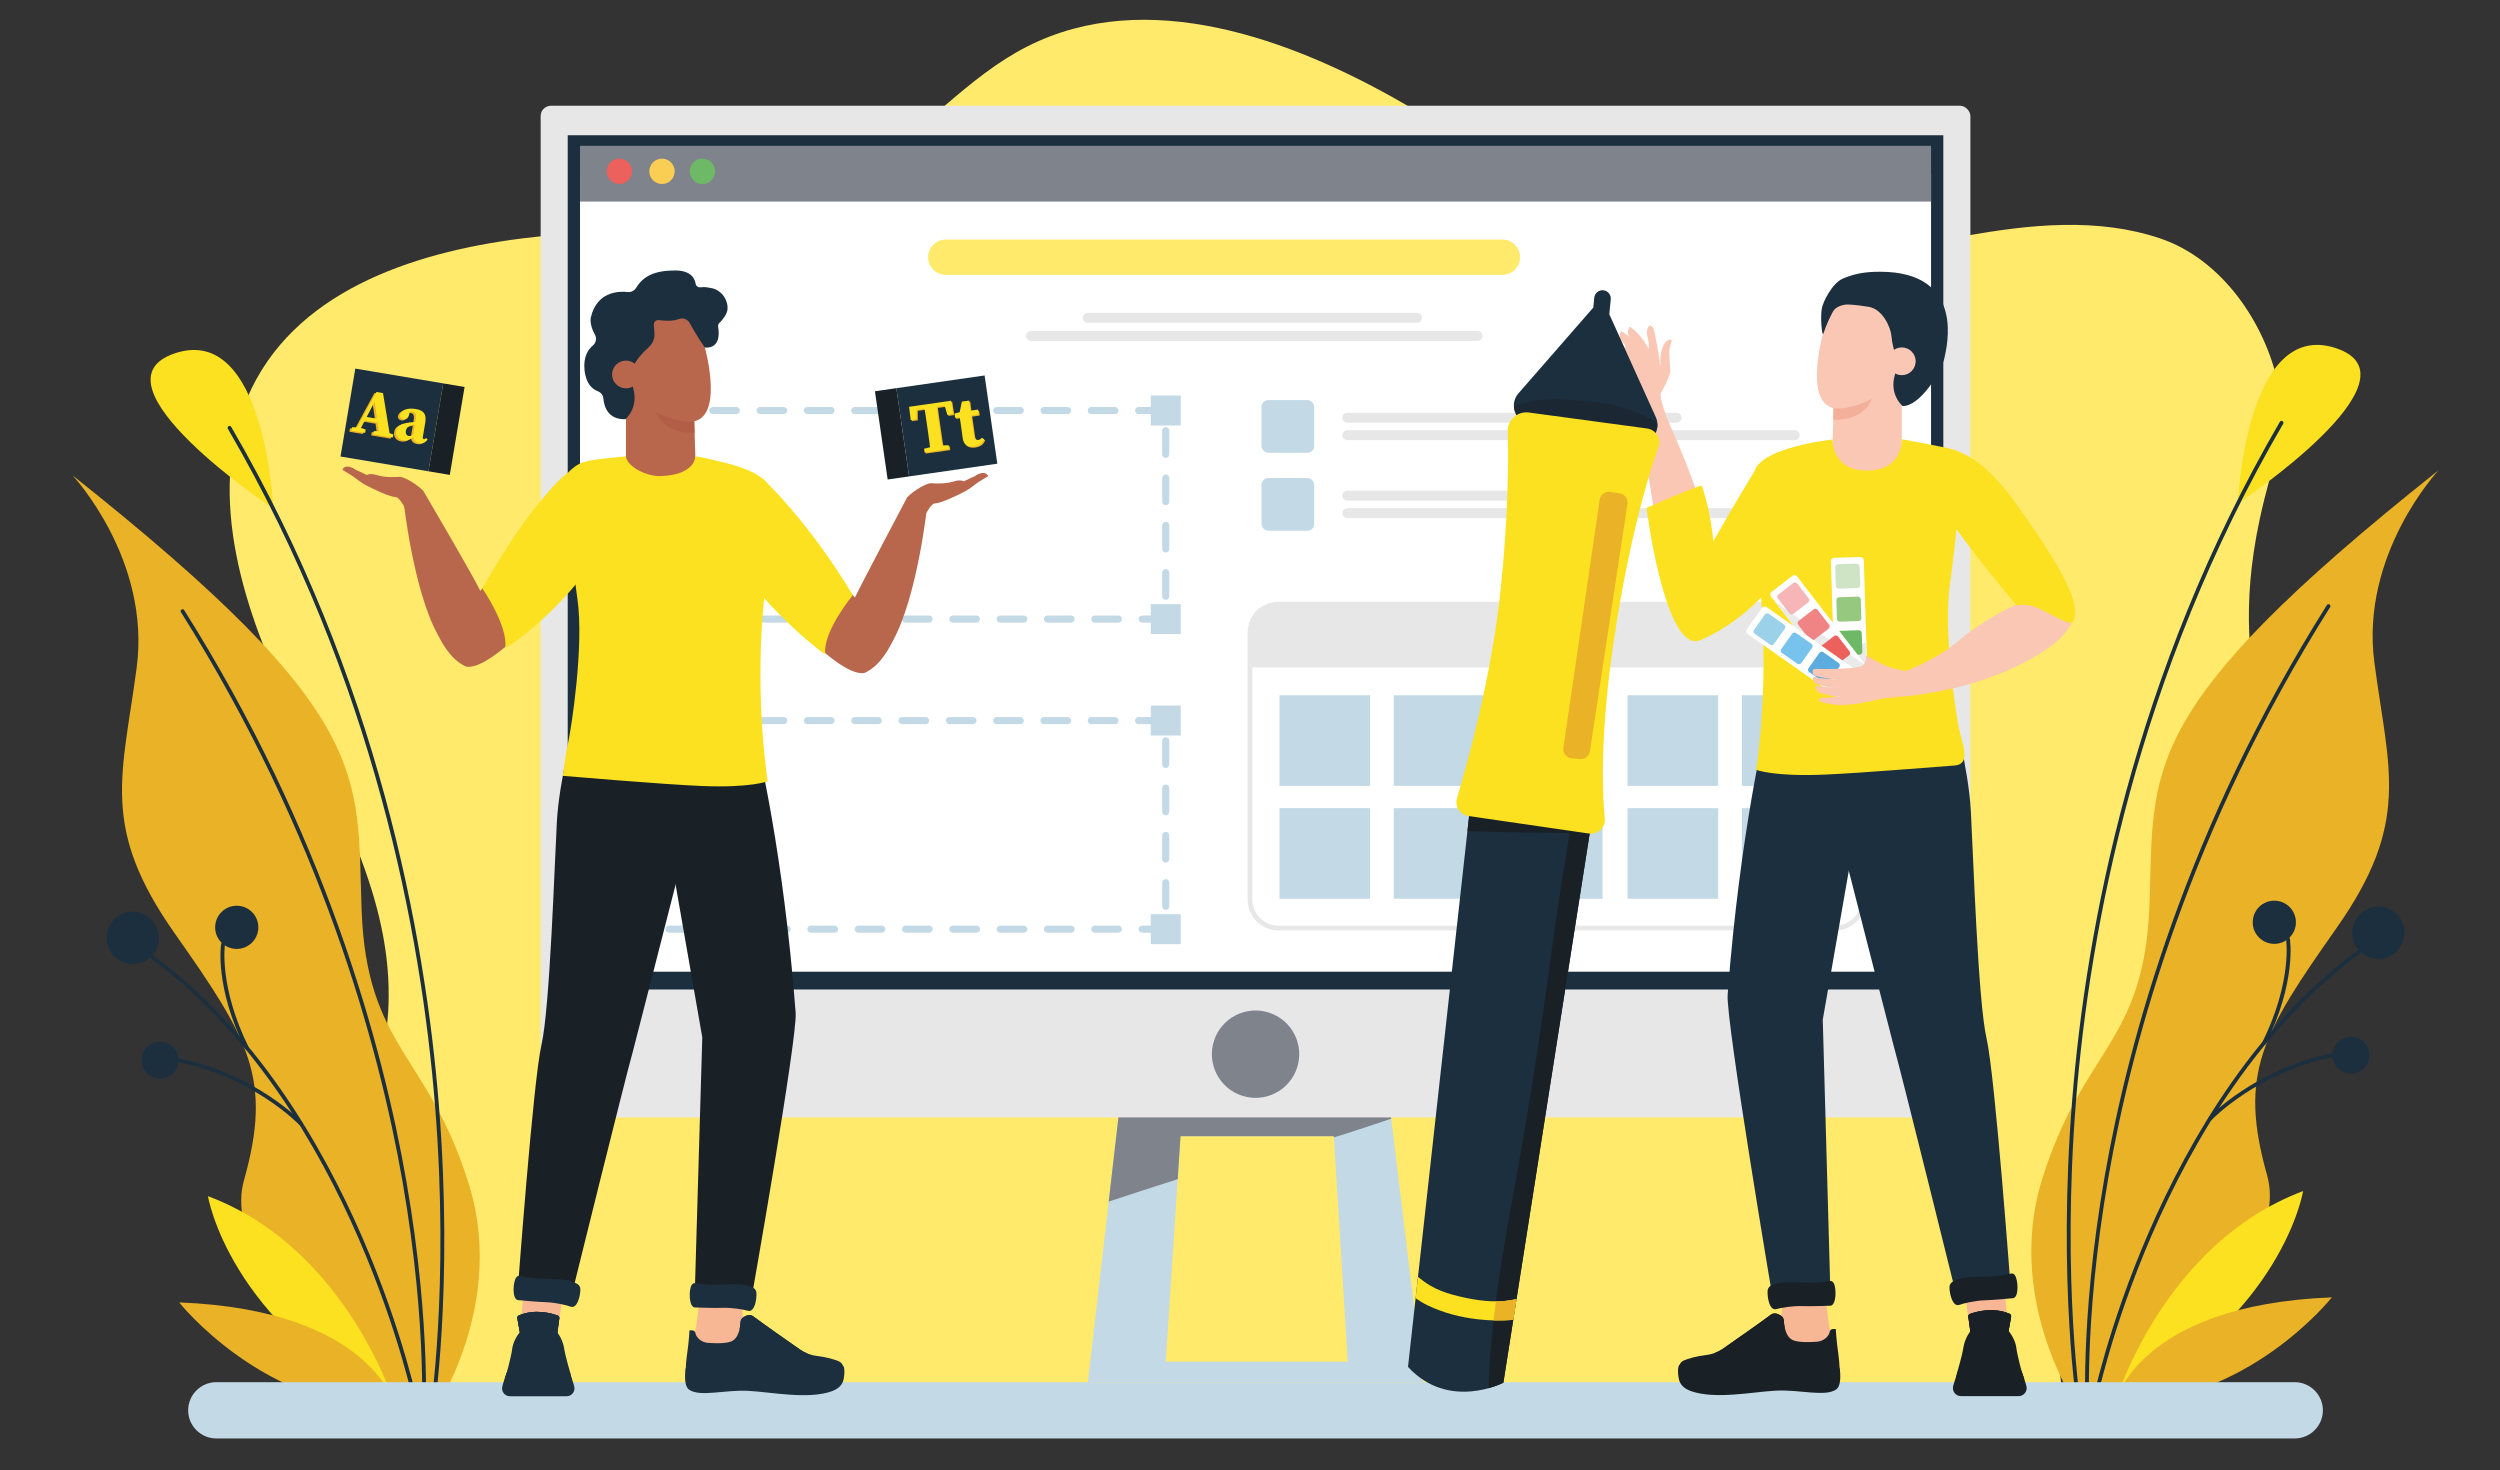<?xml version="1.0" encoding="UTF-8"?>
<svg id="Ebene_1" data-name="Ebene 1" xmlns="http://www.w3.org/2000/svg" xmlns:xlink="http://www.w3.org/1999/xlink" viewBox="0 0 1360.42 800">
  <rect x="0" y="0" width="1360.42" height="800" fill="#333333" stroke="none"/>
  <defs>
    <style>
      .cls-1 {
        clip-path: url(#clippath-4);
      }

      .cls-1, .cls-2, .cls-3, .cls-4, .cls-5, .cls-6, .cls-7, .cls-8 {
        fill: none;
      }

      .cls-9 {
        fill: #192127;
      }

      .cls-2 {
        clip-path: url(#clippath-2);
      }

      .cls-10 {
        fill: #fff;
      }

      .cls-3 {
        clip-path: url(#clippath-9);
      }

      .cls-11 {
        fill: #ffea6b;
      }

      .cls-12 {
        fill: #9bd2ea;
      }

      .cls-13 {
        fill: #ec7c64;
      }

      .cls-14 {
        fill: #97c880;
      }

      .cls-15 {
        fill: #7f838c;
      }

      .cls-16 {
        fill: #ec615b;
      }

      .cls-17 {
        fill: #fbe120;
      }

      .cls-18 {
        fill: #f9c7b4;
      }

      .cls-4 {
        clip-path: url(#clippath-5);
      }

      .cls-19 {
        fill: #c3d9e6;
      }

      .cls-20 {
        fill: #f4af9b;
      }

      .cls-21 {
        fill: #eaeaea;
      }

      .cls-22 {
        fill: #e8e7e7;
      }

      .cls-23 {
        fill: #cfe4c4;
      }

      .cls-5 {
        clip-path: url(#clippath-3);
      }

      .cls-6 {
        opacity: .5;
      }

      .cls-24 {
        fill: #f08484;
      }

      .cls-25 {
        fill: #f6b5b7;
      }

      .cls-26 {
        fill: #b25e46;
      }

      .cls-27 {
        fill: #1c2f3e;
      }

      .cls-8 {
        clip-path: url(#clippath-8);
      }

      .cls-28 {
        fill: #f8b794;
      }

      .cls-29 {
        fill: #eab226;
      }

      .cls-30 {
        fill: #5cace0;
      }

      .cls-31 {
        fill: #f9ce52;
      }

      .cls-32 {
        fill: #b8674c;
      }

      .cls-33 {
        fill: #6eb965;
      }

      .cls-34 {
        fill: #77c3ed;
      }
    </style>
    <clipPath id="clippath-2">
      <path class="cls-9" d="m1100.98,748.91c-.81-2.72-2.2-5.45-4.03-7.86-3.48-4.59-5.12-10.31-4.1-15.98l1.55-8.57c.11-.63-.22-1.29-.81-1.54-9.11-3.92-18.51-1.1-21.59.04-.61.23-.99.84-.9,1.49.33,2.42.8,5.82,1.28,9.31.76,5.59-.88,11.15-4.17,15.73-1.62,2.26-2.87,4.76-3.62,7.25-.79,2.59,1.08,5.22,3.79,5.22h28.78c2.66,0,4.58-2.56,3.82-5.11Z"/>
    </clipPath>
    <clipPath id="clippath-3">
      <path class="cls-9" d="m1000.4,737.06c-1.17-8.04-1.43-13.86-1.43-13.86h-1.48c-.98,0-1.79.74-1.87,1.72-.02.29-.14.62-.32.97-1.25,2.5-3.84,4.04-6.63,4.24-4.48.32-9.5.37-12.56-.68-4.43-1.52-5.25-7.84-5.39-10.74-.05-1.09-.6-2.08-1.5-2.7-1.44-1-3.69-2.03-5.62-.56-4.3,3.27-18.51,13.24-25.88,18.38-2.77,1.93-5.96,3.15-9.31,3.54-5.84.69-9.86,2-12.21,2.99-1.81.76-2.79,2.78-2.17,4.65.66,1.97,2.3,4.36,6.22,5.87,13.03,5,32.75.67,45.63.02,12.88-.65,28.26,2.6,34.51-1.57,1.06-.7.73-7.31,0-12.28Z"/>
    </clipPath>
    <clipPath id="clippath-4">
      <rect class="cls-10" x="997.31" y="303.39" width="17.92" height="68.65" rx="1.75" ry="1.75" transform="translate(-10.14 31.87) rotate(-1.81)"/>
    </clipPath>
    <clipPath id="clippath-5">
      <rect class="cls-7" x="981.77" y="310.6" width="17.92" height="68.65" rx="3.25" ry="3.25" transform="translate(-3.94 678.31) rotate(-37.73)"/>
    </clipPath>
    <clipPath id="clippath-8">
      <path class="cls-27" d="m275.04,749.17c.79-2.67,2.16-5.35,3.96-7.72,3.41-4.51,5.03-10.12,4.02-15.69l-1.52-8.41c-.11-.62.21-1.26.79-1.51,8.95-3.85,18.17-1.08,21.19.04.6.22.97.83.88,1.47-.33,2.38-.79,5.72-1.25,9.14-.75,5.49.86,10.95,4.09,15.45,1.59,2.22,2.82,4.68,3.56,7.12.77,2.55-1.06,5.13-3.72,5.13h-28.25c-2.61,0-4.5-2.51-3.75-5.02Z"/>
    </clipPath>
    <clipPath id="clippath-9">
      <path class="cls-27" d="m373.8,737.54c1.15-7.9,1.4-13.61,1.4-13.61h1.45c.96,0,1.76.73,1.84,1.69.02.29.14.61.31.96,1.23,2.45,3.78,3.97,6.51,4.16,4.4.32,9.33.37,12.33-.67,4.35-1.5,5.16-7.7,5.3-10.54.05-1.07.59-2.04,1.47-2.65,1.42-.98,3.62-1.99,5.52-.55,4.23,3.21,18.18,13,25.41,18.05,2.72,1.9,5.85,3.09,9.15,3.48,5.74.68,9.68,1.97,11.98,2.93,1.78.75,2.74,2.73,2.13,4.56-.65,1.94-2.25,4.29-6.1,5.76-12.79,4.91-32.16.66-44.81.02-12.65-.64-27.75,2.55-33.89-1.54-1.04-.69-.71-7.18,0-12.06Z"/>
    </clipPath>
  </defs>
  <path class="cls-11" d="m1122.71,763.22c-12.07-99.88,10.47-161.32,34.91-199.68,30.16-47.36,53.11-43.71,69.53-88.34,24.33-66.13-18.15-95.63,2.45-192.38,7.03-33,15.76-47.37,10.01-74.11-7.05-32.84-30.33-67.46-63.87-78.88-34.23-11.65-71.69-7.74-107.25-1.23-35.56,6.51-71.2,15.53-107.31,13.68-72.18-3.7-134.11-49.38-196.68-85.56-62.56-36.18-140.82-64.12-205.32-31.52-32.92,16.63-56.98,46.83-88.36,66.21-51.4,31.74-115.46,31.02-175.57,37.07-60.11,6.05-126.5,24.88-155.69,77.77-28.61,51.84-10.54,116.67,14.7,170.23,25.24,53.56,57.88,107.1,57.24,166.31-.44,40.87-16.99,80.11-18.96,120.94-1.98,40.82-7.61,98.75,32.83,104.69l897.34-5.18Z"/>
  <g>
    <g>
      <path class="cls-29" d="m230.26,777.61s46.98-61.93,24.91-133.11c-22.07-71.18-55.52-74.03-58.37-148.77-2.85-74.74,8.54-105.35-157.31-237.04,0,0,42.71,45.56,34.88,104.64-7.83,59.08-19.93,86.84,20.64,144.5,40.57,57.66,53.39,79.01,37.73,134.54s97.52,135.25,97.52,135.25Z"/>
      <path class="cls-27" d="m230.27,778.65c.54,0,1-.42,1.04-.96.04-.53,3.97-53.82-10.2-135.01-13.07-74.91-44.65-189.62-120.88-310.66-.31-.49-.96-.63-1.44-.33-.49.31-.64.95-.33,1.44,76.03,120.73,107.54,235.12,120.58,309.83,14.13,80.95,10.23,134.04,10.19,134.57-.04.58.38,1.08.96,1.12.03,0,.06,0,.08,0Z"/>
      <path class="cls-17" d="m215.67,766.58s-25.63-86.84-102.5-115.67c0,0,11.03,68.69,102.5,115.67Z"/>
      <path class="cls-29" d="m215.67,766.58s-11.75-53.74-118.16-57.84c0,0,46.27,58.55,118.16,57.84Z"/>
      <path class="cls-17" d="m148.72,276.8s-4.32-100.86-53.44-84.58c-49.12,16.28,53.44,84.58,53.44,84.58Z"/>
      <path class="cls-27" d="m234.78,771.95c.5,0,.95-.36,1.03-.88.11-.68,11.08-69.49,3-169.82-7.45-92.59-33.1-231.76-113-368.96-.29-.5-.93-.67-1.43-.38-.5.29-.67.93-.38,1.43,79.68,136.84,105.27,275.66,112.71,368.01,8.06,100.09-2.86,168.7-2.98,169.38-.09.57.29,1.11.86,1.2.06.01.11.01.17.01Z"/>
      <path class="cls-27" d="m227.08,768.4c.05,0,.1,0,.16-.01.57-.09.96-.62.88-1.19-.25-1.67-33.91-166.02-145.19-247.65-.46-.34-1.12-.24-1.46.22-.34.47-.24,1.12.22,1.46,110.58,81.12,144.11,244.61,144.36,246.28.08.52.52.89,1.03.89Z"/>
      <path class="cls-27" d="m134.34,571.3c.16,0,.31-.03.46-.11.52-.26.73-.88.48-1.4-16.31-33.09-12.9-55.67-12.85-55.89.1-.57-.27-1.11-.84-1.22-.55-.1-1.11.27-1.21.84-.18.95-3.61,23.42,13.04,57.19.18.37.55.58.94.58Z"/>
      <path class="cls-27" d="m163.61,612.43c.25,0,.49-.09.69-.26.44-.38.48-1.04.1-1.47-.24-.27-25.53-26.51-67.04-34.76-.56-.12-1.12.25-1.23.82-.11.57.26,1.12.82,1.23,40.78,8.11,65.64,33.81,65.87,34.08.21.24.5.36.79.36Z"/>
      <circle class="cls-27" cx="128.83" cy="504.62" r="11.75" transform="translate(-319.09 238.9) rotate(-45)"/>
      <circle class="cls-27" cx="72.24" cy="510.32" r="14.24" transform="translate(-113.66 29.6) rotate(-13.08)"/>
      <circle class="cls-27" cx="87.1" cy="576.96" r="10.05" transform="translate(-91.51 21.47) rotate(-9.24)"/>
    </g>
    <g>
      <path class="cls-29" d="m1136.18,774.85s-46.98-61.93-24.91-133.11c22.07-71.18,55.52-74.03,58.37-148.77,2.85-74.74-8.54-105.35,157.31-237.04,0,0-42.71,45.56-34.88,104.64,7.83,59.08,19.93,86.84-20.64,144.5-40.57,57.66-53.39,79.01-37.73,134.54,15.66,55.52-97.52,135.25-97.52,135.25Z"/>
      <path class="cls-27" d="m1136.17,775.9c-.54,0-1-.42-1.04-.96-.04-.53-3.97-53.82,10.2-135.01,13.07-74.91,44.65-189.62,120.88-310.66.31-.49.96-.63,1.44-.33.49.31.64.95.33,1.44-76.03,120.73-107.54,235.12-120.58,309.83-14.13,80.95-10.23,134.04-10.19,134.57.04.58-.38,1.08-.96,1.12-.03,0-.06,0-.08,0Z"/>
      <path class="cls-17" d="m1150.77,763.82s25.63-86.84,102.5-115.67c0,0-11.03,68.69-102.5,115.67Z"/>
      <path class="cls-29" d="m1150.77,763.82s11.75-53.74,118.16-57.84c0,0-46.27,58.55-118.16,57.84Z"/>
      <path class="cls-17" d="m1217.72,274.04s4.32-100.86,53.44-84.58c49.12,16.28-53.44,84.58-53.44,84.58Z"/>
      <path class="cls-27" d="m1131.66,769.2c-.5,0-.95-.36-1.03-.88-.11-.68-11.08-69.49-3-169.82,7.45-92.59,33.1-231.76,113-368.96.29-.5.93-.67,1.43-.38.5.29.67.93.38,1.43-79.68,136.84-105.27,275.66-112.71,368.01-8.06,100.09,2.86,168.7,2.98,169.38.09.57-.29,1.11-.86,1.2-.06.01-.11.01-.17.01Z"/>
      <path class="cls-27" d="m1139.36,765.64c-.05,0-.1,0-.16-.01-.57-.09-.96-.62-.88-1.19.25-1.67,33.91-166.02,145.19-247.65.46-.34,1.12-.24,1.46.22.34.47.24,1.12-.22,1.46-110.58,81.12-144.11,244.61-144.36,246.28-.08.52-.52.89-1.03.89Z"/>
      <path class="cls-27" d="m1232.1,568.55c-.16,0-.31-.03-.46-.11-.52-.26-.73-.88-.48-1.4,16.31-33.09,12.9-55.67,12.85-55.89-.1-.57.27-1.11.84-1.22.55-.1,1.11.27,1.21.84.18.95,3.61,23.42-13.04,57.19-.18.37-.55.58-.94.58Z"/>
      <path class="cls-27" d="m1202.83,609.67c-.25,0-.49-.09-.69-.26-.44-.38-.48-1.04-.1-1.47.24-.27,25.53-26.51,67.04-34.76.56-.12,1.12.25,1.23.82.11.57-.26,1.12-.82,1.23-40.78,8.11-65.64,33.81-65.87,34.08-.21.24-.5.36-.79.36Z"/>
      <circle class="cls-27" cx="1237.61" cy="501.87" r="11.75"/>
      <circle class="cls-27" cx="1294.2" cy="507.56" r="14.24" transform="translate(20.16 1063.8) rotate(-45)"/>
      <circle class="cls-27" cx="1279.34" cy="574.21" r="10.05"/>
    </g>
  </g>
  <g>
    <g>
      <path class="cls-19" d="m755.71,597.46h-145.88l-17.84,154.67h182.46l-18.74-154.67Zm-121.34,143.52l8.03-122.68h83.42l7.58,122.68h-99.04Z"/>
      <path class="cls-15" d="m640.87,641.67l1.53-23.38h83.42l.04.64c7.49-2.15,27.41-8.96,31.22-10.17l-1.37-11.31h-145.88l-6.51,56.42c2.26-.77,33.72-11.08,37.55-12.21Z"/>
    </g>
    <rect class="cls-22" x="294.21" y="57.54" width="778.02" height="550.5" rx="5.62" ry="5.62"/>
    <rect class="cls-27" x="308.93" y="73.6" width="748.57" height="464.85"/>
    <circle class="cls-15" cx="683.22" cy="573.69" r="23.77" transform="translate(-186.04 372.97) rotate(-27.02)"/>
    <rect class="cls-10" x="315.63" y="94.51" width="735.19" height="434.26"/>
    <rect class="cls-15" x="315.63" y="79.35" width="735.19" height="30.34"/>
    <path class="cls-16" d="m343.95,93.23c0,3.82-3.1,6.91-6.91,6.91s-6.91-3.1-6.91-6.91,3.1-6.91,6.91-6.91,6.91,3.1,6.91,6.91Z"/>
    <path class="cls-31" d="m367.15,93.23c0,3.82-3.1,6.91-6.91,6.91s-6.91-3.1-6.91-6.91,3.1-6.91,6.91-6.91,6.91,3.1,6.91,6.91Z"/>
    <path class="cls-33" d="m389.16,93.23c0,3.82-3.1,6.91-6.91,6.91s-6.91-3.1-6.91-6.91,3.1-6.91,6.91-6.91,6.91,3.1,6.91,6.91Z"/>
    <path class="cls-19" d="m634.37,338.82h-12.87c-1.07,0-1.93-.87-1.93-1.93s.86-1.93,1.93-1.93h12.87c1.07,0,1.93.87,1.93,1.93s-.86,1.93-1.93,1.93Zm-25.75,0h-12.87c-1.07,0-1.93-.87-1.93-1.93s.86-1.93,1.93-1.93h12.87c1.07,0,1.93.87,1.93,1.93s-.86,1.93-1.93,1.93Zm-25.75,0h-12.87c-1.07,0-1.93-.87-1.93-1.93s.86-1.93,1.93-1.93h12.87c1.07,0,1.93.87,1.93,1.93s-.86,1.93-1.93,1.93Zm-25.75,0h-12.87c-1.07,0-1.93-.87-1.93-1.93s.86-1.93,1.93-1.93h12.87c1.07,0,1.93.87,1.93,1.93s-.86,1.93-1.93,1.93Zm-25.75,0h-12.87c-1.07,0-1.93-.87-1.93-1.93s.86-1.93,1.93-1.93h12.87c1.07,0,1.93.87,1.93,1.93s-.86,1.93-1.93,1.93Zm-25.75,0h-12.87c-1.07,0-1.93-.87-1.93-1.93s.86-1.93,1.93-1.93h12.87c1.07,0,1.93.87,1.93,1.93s-.86,1.93-1.93,1.93Zm-25.75,0h-12.87c-1.07,0-1.93-.87-1.93-1.93s.86-1.93,1.93-1.93h12.87c1.07,0,1.93.87,1.93,1.93s-.86,1.93-1.93,1.93Zm-25.75,0h-12.87c-1.07,0-1.93-.87-1.93-1.93s.86-1.93,1.93-1.93h12.87c1.07,0,1.93.87,1.93,1.93s-.86,1.93-1.93,1.93Zm-25.75,0h-12.87c-1.07,0-1.93-.87-1.93-1.93s.86-1.93,1.93-1.93h12.87c1.07,0,1.93.87,1.93,1.93s-.86,1.93-1.93,1.93Zm-25.75,0h-12.87c-1.07,0-1.93-.87-1.93-1.93s.86-1.93,1.93-1.93h12.87c1.07,0,1.93.87,1.93,1.93s-.86,1.93-1.93,1.93Zm-25.75,0h-12.87c-1.07,0-1.93-.87-1.93-1.93s.86-1.93,1.93-1.93h12.87c1.07,0,1.93.87,1.93,1.93s-.86,1.93-1.93,1.93Zm-25.75,0h-2.12c-1.07,0-1.93-.87-1.93-1.93v-10.75c0-1.07.86-1.93,1.93-1.93s1.93.87,1.93,1.93v8.82h.19c1.07,0,1.93.87,1.93,1.93s-.86,1.93-1.93,1.93Zm283.24-12.42c-1.07,0-1.93-.86-1.93-1.93v-12.87c0-1.07.86-1.93,1.93-1.93s1.93.87,1.93,1.93v12.87c0,1.07-.86,1.93-1.93,1.93Zm-285.36-11.2c-1.07,0-1.93-.87-1.93-1.93v-12.87c0-1.07.86-1.93,1.93-1.93s1.93.87,1.93,1.93v12.87c0,1.07-.86,1.93-1.93,1.93Zm285.36-14.54c-1.07,0-1.93-.86-1.93-1.93v-12.87c0-1.07.86-1.93,1.93-1.93s1.93.87,1.93,1.93v12.87c0,1.07-.86,1.93-1.93,1.93Zm-285.36-11.2c-1.07,0-1.93-.87-1.93-1.93v-12.87c0-1.07.86-1.93,1.93-1.93s1.93.87,1.93,1.93v12.87c0,1.07-.86,1.93-1.93,1.93Zm285.36-14.54c-1.07,0-1.93-.86-1.93-1.93v-12.87c0-1.07.86-1.93,1.93-1.93s1.93.87,1.93,1.93v12.87c0,1.07-.86,1.93-1.93,1.93Zm-285.36-11.2c-1.07,0-1.93-.87-1.93-1.93v-12.87c0-1.07.86-1.93,1.93-1.93s1.93.87,1.93,1.93v12.87c0,1.07-.86,1.93-1.93,1.93Zm285.36-14.54c-1.07,0-1.93-.86-1.93-1.93v-12.87c0-1.07.86-1.93,1.93-1.93s1.93.87,1.93,1.93v12.87c0,1.07-.86,1.93-1.93,1.93Zm-285.36-11.2c-1.07,0-1.93-.87-1.93-1.93v-12.65c0-1.07.86-1.93,1.93-1.93h.23c1.07,0,1.93.86,1.93,1.93,0,.33-.08.64-.23.91v11.74c0,1.07-.86,1.93-1.93,1.93Zm283.47-12.65h-12.87c-1.07,0-1.93-.87-1.93-1.93s.86-1.93,1.93-1.93h12.87c1.07,0,1.93.86,1.93,1.93s-.86,1.93-1.93,1.93Zm-25.75,0h-12.87c-1.07,0-1.93-.87-1.93-1.93s.86-1.93,1.93-1.93h12.87c1.07,0,1.93.86,1.93,1.93s-.86,1.93-1.93,1.93Zm-25.75,0h-12.87c-1.07,0-1.93-.87-1.93-1.93s.86-1.93,1.93-1.93h12.87c1.07,0,1.93.86,1.93,1.93s-.86,1.93-1.93,1.93Zm-25.75,0h-12.87c-1.07,0-1.93-.87-1.93-1.93s.86-1.93,1.93-1.93h12.87c1.07,0,1.93.86,1.93,1.93s-.86,1.93-1.93,1.93Zm-25.75,0h-12.87c-1.07,0-1.93-.87-1.93-1.93s.86-1.93,1.93-1.93h12.87c1.07,0,1.93.86,1.93,1.93s-.86,1.93-1.93,1.93Zm-25.75,0h-12.87c-1.07,0-1.93-.87-1.93-1.93s.86-1.93,1.93-1.93h12.87c1.07,0,1.93.86,1.93,1.93s-.86,1.93-1.93,1.93Zm-25.75,0h-12.87c-1.07,0-1.93-.87-1.93-1.93s.86-1.93,1.93-1.93h12.87c1.07,0,1.93.86,1.93,1.93s-.86,1.93-1.93,1.93Zm-25.75,0h-12.87c-1.07,0-1.93-.87-1.93-1.93s.86-1.93,1.93-1.93h12.87c1.07,0,1.93.86,1.93,1.93s-.86,1.93-1.93,1.93Zm-25.75,0h-12.87c-1.07,0-1.93-.87-1.93-1.93s.86-1.93,1.93-1.93h12.87c1.07,0,1.93.86,1.93,1.93s-.86,1.93-1.93,1.93Zm-25.75,0h-12.87c-1.07,0-1.93-.87-1.93-1.93s.86-1.93,1.93-1.93h12.87c1.07,0,1.93.86,1.93,1.93s-.86,1.93-1.93,1.93Zm-25.75,0h-12.87c-1.07,0-1.93-.87-1.93-1.93s.86-1.93,1.93-1.93h12.87c1.07,0,1.93.86,1.93,1.93s-.86,1.93-1.93,1.93Z"/>
    <path class="cls-19" d="m634.37,507.55h-12.87c-1.07,0-1.93-.87-1.93-1.93s.86-1.93,1.93-1.93h12.87c1.07,0,1.93.87,1.93,1.93s-.86,1.93-1.93,1.93Zm-25.75,0h-12.87c-1.07,0-1.93-.87-1.93-1.93s.86-1.93,1.93-1.93h12.87c1.07,0,1.93.87,1.93,1.93s-.86,1.93-1.93,1.93Zm-25.75,0h-12.87c-1.07,0-1.93-.87-1.93-1.93s.86-1.93,1.93-1.93h12.87c1.07,0,1.93.87,1.93,1.93s-.86,1.93-1.93,1.93Zm-25.75,0h-12.87c-1.07,0-1.93-.87-1.93-1.93s.86-1.93,1.93-1.93h12.87c1.07,0,1.93.87,1.93,1.93s-.86,1.93-1.93,1.93Zm-25.75,0h-12.87c-1.07,0-1.93-.87-1.93-1.93s.86-1.93,1.93-1.93h12.87c1.07,0,1.93.87,1.93,1.93s-.86,1.93-1.93,1.93Zm-25.75,0h-12.87c-1.07,0-1.93-.87-1.93-1.93s.86-1.93,1.93-1.93h12.87c1.07,0,1.93.87,1.93,1.93s-.86,1.93-1.93,1.93Zm-25.75,0h-12.87c-1.07,0-1.93-.87-1.93-1.93s.86-1.93,1.93-1.93h12.87c1.07,0,1.93.87,1.93,1.93s-.86,1.93-1.93,1.93Zm-25.75,0h-12.87c-1.07,0-1.93-.87-1.93-1.93s.86-1.93,1.93-1.93h12.87c1.07,0,1.93.87,1.93,1.93s-.86,1.93-1.93,1.93Zm-25.75,0h-12.87c-1.07,0-1.93-.87-1.93-1.93s.86-1.93,1.93-1.93h12.87c1.07,0,1.93.87,1.93,1.93s-.86,1.93-1.93,1.93Zm-25.75,0h-12.87c-1.07,0-1.93-.87-1.93-1.93s.86-1.93,1.93-1.93h12.87c1.07,0,1.93.87,1.93,1.93s-.86,1.93-1.93,1.93Zm-25.75,0h-12.87c-1.07,0-1.93-.87-1.93-1.93s.86-1.93,1.93-1.93h12.87c1.07,0,1.93.87,1.93,1.93s-.86,1.93-1.93,1.93Zm-25.75,0h-2.12c-1.07,0-1.93-.87-1.93-1.93v-10.75c0-1.07.86-1.93,1.93-1.93s1.93.87,1.93,1.93v8.82h.19c1.07,0,1.93.87,1.93,1.93s-.86,1.93-1.93,1.93Zm283.24-12.42c-1.07,0-1.93-.86-1.93-1.93v-12.87c0-1.07.86-1.93,1.93-1.93s1.93.87,1.93,1.93v12.87c0,1.07-.86,1.93-1.93,1.93Zm-285.36-11.2c-1.07,0-1.93-.87-1.93-1.93v-12.87c0-1.07.86-1.93,1.93-1.93s1.93.87,1.93,1.93v12.87c0,1.07-.86,1.93-1.93,1.93Zm285.36-14.54c-1.07,0-1.93-.86-1.93-1.93v-12.87c0-1.07.86-1.93,1.93-1.93s1.93.87,1.93,1.93v12.87c0,1.07-.86,1.93-1.93,1.93Zm-285.36-11.2c-1.07,0-1.93-.87-1.93-1.93v-12.87c0-1.07.86-1.93,1.93-1.93s1.93.87,1.93,1.93v12.87c0,1.07-.86,1.93-1.93,1.93Zm285.36-14.54c-1.07,0-1.93-.86-1.93-1.93v-12.87c0-1.07.86-1.93,1.93-1.93s1.93.87,1.93,1.93v12.87c0,1.07-.86,1.93-1.93,1.93Zm-285.36-11.2c-1.07,0-1.93-.87-1.93-1.93v-12.87c0-1.07.86-1.93,1.93-1.93s1.93.87,1.93,1.93v12.87c0,1.07-.86,1.93-1.93,1.93Zm285.36-14.54c-1.07,0-1.93-.86-1.93-1.93v-12.87c0-1.07.86-1.93,1.93-1.93s1.93.87,1.93,1.93v12.87c0,1.07-.86,1.93-1.93,1.93Zm-285.36-11.2c-1.07,0-1.93-.87-1.93-1.93v-12.65c0-1.07.86-1.93,1.93-1.93h.23c1.07,0,1.93.86,1.93,1.93,0,.33-.08.64-.23.91v11.74c0,1.07-.86,1.93-1.93,1.93Zm283.47-12.65h-12.87c-1.07,0-1.93-.87-1.93-1.93s.86-1.93,1.93-1.93h12.87c1.07,0,1.93.86,1.93,1.93s-.86,1.93-1.93,1.93Zm-25.75,0h-12.87c-1.07,0-1.93-.87-1.93-1.93s.86-1.93,1.93-1.93h12.87c1.07,0,1.93.86,1.93,1.93s-.86,1.93-1.93,1.93Zm-25.75,0h-12.87c-1.07,0-1.93-.87-1.93-1.93s.86-1.93,1.93-1.93h12.87c1.07,0,1.93.86,1.93,1.93s-.86,1.93-1.93,1.93Zm-25.75,0h-12.87c-1.07,0-1.93-.87-1.93-1.93s.86-1.93,1.93-1.93h12.87c1.07,0,1.93.86,1.93,1.93s-.86,1.93-1.93,1.93Zm-25.75,0h-12.87c-1.07,0-1.93-.87-1.93-1.93s.86-1.93,1.93-1.93h12.87c1.07,0,1.93.86,1.93,1.93s-.86,1.93-1.93,1.93Zm-25.75,0h-12.87c-1.07,0-1.93-.87-1.93-1.93s.86-1.93,1.93-1.93h12.87c1.07,0,1.93.86,1.93,1.93s-.86,1.93-1.93,1.93Zm-25.75,0h-12.87c-1.07,0-1.93-.87-1.93-1.93s.86-1.93,1.93-1.93h12.87c1.07,0,1.93.86,1.93,1.93s-.86,1.93-1.93,1.93Zm-25.75,0h-12.87c-1.07,0-1.93-.87-1.93-1.93s.86-1.93,1.93-1.93h12.87c1.07,0,1.93.86,1.93,1.93s-.86,1.93-1.93,1.93Zm-25.75,0h-12.87c-1.07,0-1.93-.87-1.93-1.93s.86-1.93,1.93-1.93h12.87c1.07,0,1.93.86,1.93,1.93s-.86,1.93-1.93,1.93Zm-25.75,0h-12.87c-1.07,0-1.93-.87-1.93-1.93s.86-1.93,1.93-1.93h12.87c1.07,0,1.93.86,1.93,1.93s-.86,1.93-1.93,1.93Zm-25.75,0h-12.87c-1.07,0-1.93-.87-1.93-1.93s.86-1.93,1.93-1.93h12.87c1.07,0,1.93.86,1.93,1.93s-.86,1.93-1.93,1.93Z"/>
    <rect class="cls-19" x="340.85" y="215.22" width="16.31" height="16.31"/>
    <rect class="cls-19" x="340.85" y="328.74" width="16.31" height="16.31"/>
    <rect class="cls-19" x="626.21" y="215.22" width="16.31" height="16.31"/>
    <rect class="cls-19" x="626.21" y="328.74" width="16.31" height="16.31"/>
    <rect class="cls-19" x="626.21" y="383.94" width="16.31" height="16.31"/>
    <rect class="cls-19" x="626.21" y="497.46" width="16.31" height="16.31"/>
    <rect class="cls-19" x="340.85" y="383.94" width="16.31" height="16.31"/>
    <rect class="cls-19" x="340.85" y="497.46" width="16.31" height="16.31"/>
    <path class="cls-11" d="m817.59,149.56h-302.96c-5.28,0-9.6-4.32-9.6-9.6h0c0-5.28,4.32-9.6,9.6-9.6h302.96c5.28,0,9.6,4.32,9.6,9.6h0c0,5.28-4.32,9.6-9.6,9.6Z"/>
    <path class="cls-22" d="m771.09,175.67h-179.19c-1.48,0-2.69-1.21-2.69-2.69h0c0-1.48,1.21-2.69,2.69-2.69h179.19c1.48,0,2.69,1.21,2.69,2.69h0c0,1.48-1.21,2.69-2.69,2.69Z"/>
    <path class="cls-22" d="m976.63,239.49h-243.46c-1.48,0-2.69-1.21-2.69-2.69h0c0-1.48,1.21-2.69,2.69-2.69h243.46c1.48,0,2.69,1.21,2.69,2.69h0c0,1.48-1.21,2.69-2.69,2.69Z"/>
    <path class="cls-22" d="m912.36,230h-179.19c-1.48,0-2.69-1.21-2.69-2.69h0c0-1.48,1.21-2.69,2.69-2.69h179.19c1.48,0,2.69,1.21,2.69,2.69h0c0,1.48-1.21,2.69-2.69,2.69Z"/>
    <path class="cls-22" d="m941.51,281.9h-208.34c-1.48,0-2.69-1.21-2.69-2.69h0c0-1.48,1.21-2.69,2.69-2.69h208.34c1.48,0,2.69,1.21,2.69,2.69h0c0,1.48-1.21,2.69-2.69,2.69Z"/>
    <path class="cls-22" d="m841.43,272.42h-108.26c-1.48,0-2.69-1.21-2.69-2.69h0c0-1.48,1.21-2.69,2.69-2.69h108.26c1.48,0,2.69,1.21,2.69,2.69h0c0,1.48-1.21,2.69-2.69,2.69Z"/>
    <path class="cls-22" d="m804.08,185.51h-243.06c-1.48,0-2.69-1.21-2.69-2.69h0c0-1.48,1.21-2.69,2.69-2.69h243.06c1.48,0,2.69,1.21,2.69,2.69h0c0,1.48-1.21,2.69-2.69,2.69Z"/>
    <path class="cls-22" d="m692.2,328.77h309.82c6.62,0,12,5.38,12,12v22.43h-333.82v-22.43c0-6.62,5.38-12,12-12Z"/>
    <path class="cls-22" d="m998.58,506.31h-302.92c-9.23,0-16.74-7.51-16.74-16.74v-145.35c0-9.23,7.51-16.74,16.74-16.74h302.92c9.23,0,16.74,7.51,16.74,16.74v145.35c0,9.23-7.51,16.74-16.74,16.74Zm-302.92-176.25c-7.81,0-14.16,6.35-14.16,14.16v145.35c0,7.81,6.35,14.16,14.16,14.16h302.92c7.81,0,14.16-6.35,14.16-14.16v-145.35c0-7.81-6.35-14.16-14.16-14.16h-302.92Z"/>
    <g>
      <path class="cls-10" d="m995.14,354.11c-.32,0-.64-.12-.89-.35l-14.4-13.68c-.52-.49-.54-1.3-.05-1.82.49-.52,1.31-.54,1.82-.05l14.4,13.68c.52.49.54,1.3.05,1.82-.25.27-.59.4-.93.4Z"/>
      <path class="cls-10" d="m981.33,354.69c-.31,0-.61-.11-.86-.33-.53-.47-.58-1.29-.1-1.82l13.22-14.82c.47-.53,1.29-.58,1.82-.1.53.47.58,1.29.1,1.82l-13.22,14.82c-.25.28-.61.43-.96.43Z"/>
    </g>
    <rect class="cls-19" x="696.27" y="378.34" width="49.31" height="49.31"/>
    <rect class="cls-19" x="822.76" y="378.34" width="49.31" height="49.31"/>
    <rect class="cls-19" x="822.76" y="439.77" width="49.31" height="49.31"/>
    <rect class="cls-19" x="758.43" y="378.34" width="49.31" height="49.31"/>
    <rect class="cls-19" x="758.43" y="439.77" width="49.31" height="49.31"/>
    <rect class="cls-19" x="885.66" y="378.34" width="49.31" height="49.31"/>
    <rect class="cls-19" x="885.66" y="439.77" width="49.31" height="49.31"/>
    <rect class="cls-19" x="947.87" y="378.34" width="49.31" height="49.31"/>
    <rect class="cls-19" x="947.87" y="439.77" width="49.31" height="49.31"/>
    <rect class="cls-19" x="696.27" y="439.77" width="49.31" height="49.31"/>
    <rect class="cls-19" x="686.46" y="217.71" width="28.69" height="28.69" rx="3.69" ry="3.69"/>
    <rect class="cls-19" x="686.46" y="260.13" width="28.69" height="28.69" rx="3.69" ry="3.69"/>
  </g>
  <path class="cls-19" d="m1248.73,782.77H117.71c-8.42,0-15.32-6.89-15.32-15.32h0c0-8.42,6.89-15.32,15.32-15.32h1131.01c8.42,0,15.32,6.89,15.32,15.32h0c0,8.42-6.89,15.32-15.32,15.32Z"/>
  <g id="woman">
    <path class="cls-28" d="m983.38,745.54c-5.96,0-25.74.91-26.16-5.12l4.01-5.5c6.32-8.68,9.37-19.32,8.61-30.03l-.6-8.39c-.45-6.31,4.3-11.79,10.61-12.24,6.28-.47,11.79,4.3,12.24,10.61l2.46,20.89c.59,5.03,1.59,10,2.99,14.87l1.32,4.58c.45,6.31-8.33,9.86-14.64,10.3-.28.02-.55.03-.82.03Z"/>
    <path class="cls-27" d="m961.31,393.47s-14.43,58.48-21.18,147.77c-1.06,14.01,24.69,166.3,24.69,166.3h31.34l-4.27-152.64,28.69-164.16-59.26,2.73Z"/>
    <g>
      <polygon class="cls-18" points="997.73 222.06 996.78 257.54 1034.89 257.54 1034.89 200.69 998.14 200.69 997.73 222.06"/>
      <path class="cls-20" d="m997.58,228.39l.29-13.27,20.71,1.87s-3.41,12-21,11.4Z"/>
      <path class="cls-18" d="m991.94,181.93s-12.11,43.28,10.59,40.25c22.7-3.03,28.45-18.16,28.45-18.16,0,0,12.41,1.21,12.41-8.17s-12.71-5.45-12.71-5.45l-.22-24.45-34.89-4.9-2.65,15.87-.98,5.02Z"/>
      <path class="cls-27" d="m991.3,168.25c.53-3.84,5.71-14.09,11.4-16.59,5.72-2.41,11.1-3.79,20.31-3.79,47.33,0,35.97,42.12,35.23,46.26-1.37,7.68-13.36,27.04-22.89,26.83,0,0-7.41-6.05-4.24-16.95,2.78-9.54-.97-10.99-1.87-21.3-.39-4.48-4.67-14.32-12.11-15.7-2.92-.54-7.08-1.06-10.97-1.3-3.77-.23-7.5,1.58-8.63,3.68-1.77,3.31-3.48,6.78-5.46,12.53-.71-.12-1.46-8.66-.77-13.68Z"/>
      <path class="cls-18" d="m1042.44,196.61c0,4.17-3.38,7.55-7.55,7.55s-7.55-3.38-7.55-7.55,3.38-7.55,7.55-7.55,7.55,3.38,7.55,7.55Z"/>
    </g>
    <path class="cls-27" d="m1062.69,386.84s8.49,31.08,9.78,54.47c1.3,23.39,3.86,103.43,8.54,123.71,4.68,20.27,13.38,139.25,13.38,139.25l-29.49,1.89s-30.49-123.35-34.58-137.63c-.74-2.59-21.06-82.12-28.59-111.59-1.84-7.21-2.77-14.6-2.77-22.04v-48.06h63.71Z"/>
    <path class="cls-28" d="m1090.41,695.89c-5.36,2.4-16.05,2.46-21.74,2.3l3.67,29.37c.45,6.02,4.66,16.99,10.59,16.99.29,0,.58-.01.87-.03,6.31-.48,9.48-13.57,9.01-19.88l-2.39-28.74Z"/>
    <path class="cls-17" d="m917.15,321.66l7.66,26.89s37.06-13.99,53.11-53.45c13.36-32.83-23.23-38.54-23.23-38.54,0,0-10.47,16.37-37.55,65.1Z"/>
    <path class="cls-17" d="m983.15,241.48c-5.5,1.24-25.09,5.58-28.2,14.36-3.45,9.71-2.33,19.76,1.89,54.58,7.02,57.94-1.17,108.49-1.17,108.49,0,0,9.36,3.75,36.52,2.63,21.35-.88,62.02-4.36,71.38-4.97,9.36-.61,4.19-12.18,2.63-19.2-1.56-7.02-8.97-53.41-5.07-79.93,3.1-21.1,5.88-53.58,6.88-65.96.24-3.02-1.64-5.79-4.53-6.67-5.62-1.7-28.58-5.79-28.58-5.79,0,0,.71,17.06-18.84,17.06s-18.78-16.96-18.78-16.96c0,0-9.43,1.3-14.12,2.36Z"/>
    <path class="cls-18" d="m1034.83,366.02s18.37-6.34,31.17-17.54c12.79-11.2,58.14-39.15,62.04-15.76,2.28,13.64-24.4,28.99-49.64,37.45-22.35,7.49-43.51,8.91-43.51,8.91l-.06-13.07Z"/>
    <path class="cls-17" d="m1058.27,278.17c-4.65-8.21-14.04-23.37-7.86-30.5,6.74-7.79,25.24-3.13,45.53,24.9,29.33,40.52,36.22,57.27,32.24,65.53-1.33,2.75-8.57-2.15-18.33-6.81-7.17-3.42-12.33-1.73-12.33-1.73,0,0-30.56-36.04-39.25-51.39Z"/>
    <g>
      <path class="cls-9" d="m1102.66,754.14c-.62-2.08-1.4-5.7-3.76-10.09-1.8-3.36-11.45-10.72-15.26-10.58,0,0-10.27,5.56-14.91,8.83-3.33,2.34-5.23,9.74-5.82,11.71-.86,2.83,1.19,5.71,4.15,5.71h31.43c2.91,0,5.01-2.8,4.18-5.58Z"/>
      <path class="cls-9" d="m1100.98,748.91c-.81-2.72-2.2-5.45-4.03-7.86-3.48-4.59-5.12-10.31-4.1-15.98l1.55-8.57c.11-.63-.22-1.29-.81-1.54-9.11-3.92-18.51-1.1-21.59.04-.61.23-.99.84-.9,1.49.33,2.42.8,5.82,1.28,9.31.76,5.59-.88,11.15-4.17,15.73-1.62,2.26-2.87,4.76-3.62,7.25-.79,2.59,1.08,5.22,3.79,5.22h28.78c2.66,0,4.58-2.56,3.82-5.11Z"/>
      <path class="cls-9" d="m1064.74,747.87s3.18-10.99,3.54-13.74c.88-6.72,5.33-14.71,14.5-15.35,7.16-.49,13.72,8.33,14.45,14.7.48,4.16,3.59,15.43,3.59,15.43,0,0-25.43,6.85-36.07-1.04Z"/>
      <g>
        <path class="cls-9" d="m1100.98,748.91c-.81-2.72-2.2-5.45-4.03-7.86-3.48-4.59-5.12-10.31-4.1-15.98l1.55-8.57c.11-.63-.22-1.29-.81-1.54-9.11-3.92-18.51-1.1-21.59.04-.61.23-.99.84-.9,1.49.33,2.42.8,5.82,1.28,9.31.76,5.59-.88,11.15-4.17,15.73-1.62,2.26-2.87,4.76-3.62,7.25-.79,2.59,1.08,5.22,3.79,5.22h28.78c2.66,0,4.58-2.56,3.82-5.11Z"/>
        <g class="cls-2">
          <ellipse class="cls-9" cx="1082.56" cy="712.95" rx="11.83" ry="23.92"/>
        </g>
      </g>
    </g>
    <path class="cls-9" d="m1060.85,700.34c.02-1.11.59-2.13,1.51-2.74,1.74-1.17,5.61-2.8,13.58-2.8,18.45,0,18.42-3.31,20.37-1.02,1.95,2.29,2.5,12.38-.93,12.66-4.6.38-9.85.96-15.31,1.14s-11.39,1.61-13.88,2.49c-3.67,1.29-5.4-6.11-5.35-9.73Z"/>
    <g>
      <path class="cls-9" d="m999.45,746.66c-6,4.33-19.84.03-32.87.73-13.03.69-32.94,4.9-46.17.27-3.73-1.3-5.43-3.35-6.19-5.13,0,0,0,0,0,0-1.84.72-.98,7.26-.32,9.02.69,1.85,2.37,4.09,6.34,5.47,13.23,4.63,33.14.42,46.17-.27,13.03-.69,26.86,3.61,32.87-.73,2.54-1.83,2.37-7.63,1.81-12.03-.34,1.16-.86,2.11-1.64,2.67Z"/>
      <g>
        <path class="cls-9" d="m1000.4,737.06c-1.17-8.04-1.43-13.86-1.43-13.86h-1.48c-.98,0-1.79.74-1.87,1.72-.02.29-.14.62-.32.97-1.25,2.5-3.84,4.04-6.63,4.24-4.48.32-9.5.37-12.56-.68-4.43-1.52-5.25-7.84-5.39-10.74-.05-1.09-.6-2.08-1.5-2.7-1.44-1-3.69-2.03-5.62-.56-4.3,3.27-18.51,13.24-25.88,18.38-2.77,1.93-5.96,3.15-9.31,3.54-5.84.69-9.86,2-12.21,2.99-1.81.76-2.79,2.78-2.17,4.65.66,1.97,2.3,4.36,6.22,5.87,13.03,5,32.75.67,45.63.02,12.88-.65,28.26,2.6,34.51-1.57,1.06-.7.73-7.31,0-12.28Z"/>
        <g class="cls-5">
          <path class="cls-9" d="m930.11,727.96s-2.71,11.43,12.63,9.02c15.34-2.41,29.18-13.59,30.98-18.23,1.81-4.64-7.26-17.5-16.27-11.22-9,6.28-27.35,20.42-27.35,20.42Z"/>
        </g>
      </g>
    </g>
    <path class="cls-9" d="m961.87,702.32c.08-1.1.72-2.09,1.68-2.64,1.81-1.06,5.77-2.45,13.73-1.95,18.42,1.14,18.59-2.17,20.4.24,1.8,2.41,1.73,12.51-1.71,12.58-4.62.09-9.89.35-15.35.19-5.46-.16-11.47.91-14,1.63-3.74,1.07-5.01-6.43-4.74-10.04Z"/>
    <path class="cls-18" d="m891.32,227.1s6.05,32.14,8.39,48.8c3.24,23.03,1.72,67.46,23.55,56.89,28.51-13.8-17.14-106.91-17.14-106.91l-14.8,1.22Z"/>
    <g>
      <g>
        <rect class="cls-10" x="997.31" y="303.39" width="17.92" height="68.65" rx="1.75" ry="1.75" transform="translate(-10.14 31.87) rotate(-1.81)"/>
        <g class="cls-1">
          <rect class="cls-21" x="954.2" y="358.68" width="70.87" height="22.58" rx="1.75" ry="1.75" transform="translate(-65.94 325.14) rotate(-18.07)"/>
        </g>
      </g>
      <rect class="cls-23" x="998.86" y="306.79" width="13.29" height="13.29" rx="1.51" ry="1.51" transform="translate(-9.37 31.82) rotate(-1.8)"/>
      <rect class="cls-14" x="999.43" y="324.91" width="13.29" height="13.29" rx="1.51" ry="1.51" transform="translate(-9.95 31.86) rotate(-1.81)"/>
      <rect class="cls-33" x="1000" y="343.02" width="13.29" height="13.29" rx="1.51" ry="1.51" transform="translate(-10.51 31.88) rotate(-1.8)"/>
    </g>
    <g>
      <rect class="cls-10" x="981.77" y="310.6" width="17.92" height="68.65" rx="1.75" ry="1.75" transform="translate(-3.94 678.33) rotate(-37.73)"/>
      <g class="cls-4">
        <rect class="cls-21" x="976.93" y="317.17" width="18.9" height="72.4" rx="3.25" ry="3.25" transform="translate(130.03 957.09) rotate(-54.89)"/>
      </g>
      <rect class="cls-25" x="969.22" y="319.07" width="13.29" height="13.29" rx="1.51" ry="1.51" transform="translate(4.71 665.21) rotate(-37.73)"/>
      <rect class="cls-24" x="980.31" y="333.4" width="13.29" height="13.29" rx="1.51" ry="1.51" transform="translate(-1.75 674.98) rotate(-37.73)"/>
      <rect class="cls-16" x="991.4" y="347.74" width="13.29" height="13.29" rx="1.51" ry="1.51" transform="translate(-8.2 684.76) rotate(-37.72)"/>
    </g>
    <g>
      <rect class="cls-10" x="973.76" y="322" width="17.92" height="68.65" rx="1.75" ry="1.75" transform="translate(126.06 955.36) rotate(-54.89)"/>
      <rect class="cls-12" x="956.2" y="335.71" width="13.29" height="13.29" rx="1.51" ry="1.51" transform="translate(129.04 933.15) rotate(-54.89)"/>
      <rect class="cls-34" x="971.03" y="346.13" width="13.29" height="13.29" rx="1.51" ry="1.51" transform="translate(126.82 949.72) rotate(-54.89)"/>
      <rect class="cls-30" x="985.85" y="356.55" width="13.29" height="13.29" rx="1.51" ry="1.51" transform="translate(124.59 966.28) rotate(-54.89)"/>
    </g>
    <path class="cls-17" d="m923.53,348.87c-18.16,2.37-27.54-72.49-27.54-72.49,0,0,27.36-12.02,30.09-12.13.82,2.17,3.11,10.64,3.44,12.21,5.72,26.37,7.21,70.7-5.98,72.41Z"/>
    <g>
      <path class="cls-18" d="m1015.68,356.82s-.06,4.81-2.76,5.74c-4.73,1.63-21.54,1.58-23.06,1.47-1-.07-1.96-.04-2.54-.01-.35.02-.64.25-.74.59-.26.89-.47,2.62,1.49,3.2,2.68.79,13.5,2.67,14.09,2.28.6-.39,13.2.3,14.69-1.78,1.49-2.08,2.79-7.8-1.18-11.48Z"/>
      <path class="cls-18" d="m988.35,368.52c.79.29,1.62.45,2.45.52,2.08.19,5.57.5,7.31.57,2.57.1,16.65-2.02,16.65-2.02l.47,6.67s-17.19.32-18.77-.03c-1.58-.35-6.74-1.32-8.08-2.13-2.43-1.48-2.66-4.54-.04-3.58Z"/>
      <path class="cls-18" d="m989.82,373.21c.79.29,1.62.45,2.45.52,2.08.19,5.57.5,7.31.57,2.57.1,16.65-2.02,16.65-2.02l.47,6.67s-17.19.32-18.77-.03c-1.58-.35-6.74-1.32-8.08-2.13-2.43-1.48-2.66-4.54-.04-3.58Z"/>
      <path class="cls-18" d="m992.93,379.65c1.91,0,7.07-.57,8.59-.78,2.55-.36,14.72-6.59,14.72-6.59l2.95,8.94s-10.39,2.77-18.98,2.37c-1.61-.08-6.83-.81-8.69-1.44-2.7-.92-2.57-2.5,1.41-2.5Z"/>
      <path class="cls-18" d="m1015.68,356.82s5.27,3.01,9.37,4.98c7.15,3.42,15.63,3.57,15.63,3.57v12.95s-9.43,1.16-12.61,1.33c-3.18.16-11.37,2.15-11.37,2.15,0,0-4.31-7.05-4.31-11.67s3.29-8.6,3.29-13.31Z"/>
    </g>
    <g>
      <path class="cls-18" d="m897.71,177.11s-2.15,1.53-1.37,5.23c.79,3.69,1.22,5.08.66,8.07-.55,2.99-2.87,11.97-2.06,14.97.81,3,7.59,27.43,7.59,27.43l5.98-1.87s-4.18-9.95-4.82-15.05c-.42-3.31-.11-15.39-.53-19.14-.43-3.74-2.17-13.17-3.04-16.82-.67-2.84-2.41-2.82-2.41-2.82Z"/>
      <path class="cls-18" d="m887.01,177.75s-2.29,2.69-.65,5.16c1.63,2.47,7.7,9.72,8.11,12.3.42,2.58-.8,7.66-.8,7.66l7.01-.21-2.43-10.54-1.28-2.54c-2.24-4.43-5.43-8.31-9.35-11.36l-.6-.47Z"/>
      <path class="cls-18" d="m882.3,180.22s-1.99,2.92-.1,5.2c1.89,2.29,5.59,4.36,6.27,6.88.69,2.52,3.12,12.18,3.12,12.18l6.94-.96-3.54-10.22-1.54-2.39c-2.69-4.17-6.28-7.69-10.51-10.3l-.65-.4Z"/>
      <path class="cls-18" d="m880.33,186.24s-2.06,2.87-.22,5.2c1.83,2.33,5.48,4.49,6.11,7.03.63,2.53,2.84,12.25,2.84,12.25l6.96-.79-3.3-10.3-1.49-2.42c-2.6-4.23-6.1-7.83-10.26-10.54l-.64-.42Z"/>
      <path class="cls-18" d="m887.28,199.34s.13,4.48-1.35,9.86c-1.49,5.38,4.91,14.37,4.91,14.37l.83,5.65c.52,3.55,4.09,5.81,7.51,4.75,2.7-.83,5.36-1.74,6.09-2.28l-6.97-26.52c-.39-1.48-.86-2.93-1.4-4.36l-.82-2.15c-.89-2.31-7.2-10.42-12.07-11.44l3.28,12.12Z"/>
    </g>
    <path class="cls-18" d="m909.66,185.6c.09-.32-.1-.66-.42-.73-1.02-.22-3.34.48-4.7,4.73-1.84,5.75-.59,7.97-1.02,8.83,0,0-4.6,3.58-4.96,8.81-.35,5.16,3.14,8.5,4.39,7.63,1.25-.88,6.28-11.22,6.02-13.31-.26-2.09-.88-10.38-.4-12.09.49-1.79.89-3.15,1.09-3.86Z"/>
  </g>
  <g>
    <path class="cls-27" d="m832.09,230.64l57.95,10.47c8,1.45,14.35-6.68,11-14.1l-25.3-56,.78-8.14c.24-2.47-1.59-4.68-4.06-4.92-2.47-.24-4.68,1.59-4.92,4.06l-.51,5.34-40.75,46.71c-5.15,5.91-1.9,15.18,5.82,16.58Z"/>
    <g class="cls-6">
      <path class="cls-9" d="m892.08,225.07c-5.51-2.14-11.15-4.24-16.98-5.31-6.95-1.28-14.16-1.71-21.2-2.25-6.71-.51-13.46-.63-20.07.82-3.42.75-6.76,1.81-10.02,3.1.33,4.32,3.41,8.33,8.28,9.21l57.95,10.47c6.85,1.24,12.47-4.55,11.84-10.89-2.91-2.29-6.54-3.89-9.81-5.15Z"/>
    </g>
    <path class="cls-27" d="m865.26,452.34l-47.17,300.09s-29.75,15.47-51.9-8.62l33.31-300.28,65.76,8.81Z"/>
    <path class="cls-9" d="m818.09,752.42l47.17-300.08-11.33-1.52h0l-54.43-7.29-.96,8.7c2.8.45,51.4,1.11,55.56,1.13-3.29,20.96-6.89,42.12-9.64,63.16-2.94,22.55-6.25,45.05-9.79,67.51-3.58,22.65-7.44,45.26-11.58,67.82-3.9,21.3-7.54,42.67-10.07,64.17-1.54,13.07-2.68,26.23-3.06,39.41,4.99-1.38,8.13-3,8.13-3Z"/>
    <path class="cls-17" d="m896.35,233.18c4.76.64,7.74,5.49,6.13,10.02-4.59,12.9-13.13,40.36-20.86,84.21-11.23,63.68-9.99,101.55-8.36,117.96.48,4.89-3.76,8.92-8.63,8.21l-65.62-9.54c-4.58-.67-7.5-5.23-6.17-9.67,5.66-18.81,18.94-66.48,23.84-114.27,4.17-40.63,4.23-70.05,3.8-85.32-.18-6.23,5.26-11.13,11.44-10.3l64.42,8.7Z"/>
    <path class="cls-17" d="m777.07,710.42c8.51,4.11,18.02,6.47,27.38,7.53,6.27.71,12.68.81,19.01.3l1.79-11.38c-2.05.48-4.12.86-6.24,1.06-9.45.87-19.29-.91-28.4-3.35-4.41-1.18-8.71-2.83-12.63-5.19-2.25-1.35-4.35-2.91-6.36-4.57l-1.29,11.64c2.16,1.47,4.38,2.84,6.74,3.97Z"/>
    <path class="cls-29" d="m812.75,718.51c3.57.1,7.15.03,10.72-.26l1.79-11.38c-2.05.48-4.12.86-6.24,1.06-1.65.15-3.3.2-4.97.2-.34,2.63-.72,5.27-1.03,7.9-.1.83-.18,1.66-.27,2.49Z"/>
    <path class="cls-29" d="m881.42,268.5l-5.11-.83c-2.78-.45-5.4,1.46-5.8,4.25l-19.76,134.98c-.42,2.87,1.65,5.5,4.54,5.76l4.43.4c2.66.24,5.05-1.63,5.45-4.27l20.44-134.56c.42-2.74-1.45-5.3-4.18-5.74Z"/>
  </g>
  <g id="man">
    <g>
      <g>
        <rect class="cls-27" x="490.99" y="207.51" width="48.51" height="48.51" transform="translate(-27.79 75.87) rotate(-8.2)"/>
        <rect class="cls-9" x="479.51" y="211.81" width="11.79" height="48.51" transform="translate(-28.71 71.66) rotate(-8.2)"/>
      </g>
      <g>
        <path class="cls-29" d="m496.93,223.95l2.5-2.61.02,7.39-3.25.47-.9-7.26,22.87-3.3,1.16,7.23-3.22.46-2.06-7.1,3.11,1.8-20.22,2.91Zm13.91,19.14l5.96-.26.3,2.09-13.34,1.92-.3-2.09,5.68-1.41,1.71-.25Zm-5.64-10.25c-.58-4.01-1.16-8.06-1.86-12.06l6.77-.98c.45,3.95,1.04,8,1.62,12.09l.2,1.41c.58,4.04,1.17,8.09,1.86,12.08l-6.77.98c-.45-3.95-1.03-8-1.62-12.09l-.21-1.44Z"/>
        <path class="cls-29" d="m533,239.98c.72-.1,1.31-.49,1.99-1.17l1.09.8c-.75,2.13-2.4,3.52-5.25,3.93-3.53.51-5.82-.76-6.38-4.61-.2-1.35-.31-2.4-.52-3.92l-1.07-7.41-2.51.36-.33-2.32,4.52-1.26-2.01,1.89,1.48-7.14,3.97-.57.92,7.02,1.73,12.03c.26,1.83,1.21,2.54,2.37,2.37Zm-.24-16.53l.38,2.67-7.16,1.03-.38-2.67,7.16-1.03Z"/>
      </g>
      <g>
        <path class="cls-17" d="m496.33,223.38l2.5-2.61.02,7.39-3.25.47-.9-7.26,22.87-3.3,1.16,7.23-3.22.46-2.06-7.1,3.11,1.8-20.22,2.91Zm13.91,19.14l5.96-.26.3,2.09-13.34,1.92-.3-2.09,5.68-1.41,1.71-.25Zm-5.64-10.25c-.58-4.01-1.16-8.06-1.86-12.06l6.77-.98c.45,3.95,1.04,8,1.62,12.09l.2,1.41c.58,4.04,1.17,8.09,1.86,12.08l-6.77.98c-.45-3.95-1.03-8-1.62-12.09l-.21-1.44Z"/>
        <path class="cls-17" d="m532.4,239.4c.72-.1,1.31-.49,1.99-1.17l1.09.8c-.75,2.13-2.4,3.52-5.25,3.93-3.53.51-5.82-.76-6.38-4.61-.2-1.35-.31-2.4-.52-3.92l-1.07-7.41-2.51.36-.33-2.32,4.52-1.26-2.01,1.89,1.48-7.14,3.97-.57.92,7.02,1.73,12.03c.26,1.83,1.21,2.54,2.37,2.37Zm-.24-16.53l.38,2.67-7.16,1.03-.38-2.67,7.16-1.03Z"/>
      </g>
    </g>
    <g>
      <g>
        <rect class="cls-27" x="189" y="204.26" width="48.51" height="48.51" transform="translate(385.63 489.25) rotate(-170.45)"/>
        <rect class="cls-9" x="237.09" y="209.26" width="11.79" height="48.51" transform="translate(443.85 504.12) rotate(-170.45)"/>
      </g>
      <g>
        <path class="cls-29" d="m190.44,233.08l3.63.08.61.1,3.18,1.07-.31,1.85-7.42-1.25.31-1.85Zm13.29-19.17l3.56.6,3.93,23.97-5.89-.99-2.76-19.47,1.58-1.52-9.98,19.12-2.04-.34,11.6-21.36Zm-6.08,13.47l9.3,1.56.44,2.14-10.64-1.79.91-1.91Zm4.64,7.78l3.98.14,2.3.39,4.33,1.26-.3,1.77-10.61-1.79.3-1.77Z"/>
        <path class="cls-29" d="m222.12,230.45c1.49-.18,4.04-.41,5.73-.52l-.24,1.44c-1.69.14-3.64.33-4.72.62-1.67.4-2.88,1.38-3.15,3-.29,1.73.48,2.68,1.64,2.87.66.11,1.24-.07,2.48-.69l1.56-.81.27.56-1.71,1.33c-1.97,1.49-3.22,2.37-5.71,1.95-2.66-.45-4.25-2.33-3.77-5.16.41-2.45,2.06-3.95,7.63-4.59Zm1.48,7.21l1.45-8.62c.51-3.05.07-4.05-2.12-4.42-.84-.14-1.74-.19-3.31-.05l2.6-.94-.65,2.35c-.47,2.28-1.74,3.01-3.07,2.79-1.23-.21-1.95-.94-2.03-2.11.66-2.83,3.76-4.31,8.72-3.48,4.42.74,5.85,2.9,5.07,7.51l-1.3,7.72c-.11.68.11,1.06.61,1.14.36.06.67-.08,1.17-.58l.81.76c-1.14,1.74-2.49,2.26-4.58,1.9-2.34-.39-3.42-1.84-3.37-3.97Z"/>
      </g>
      <g>
        <path class="cls-17" d="m191.57,232.48l3.63.08.61.1,3.18,1.07-.31,1.85-7.42-1.25.31-1.85Zm13.29-19.17l3.56.6,3.93,23.97-5.89-.99-2.76-19.47,1.58-1.52-9.98,19.12-2.04-.34,11.6-21.36Zm-6.08,13.47l9.3,1.56.44,2.14-10.64-1.79.91-1.91Zm4.64,7.78l3.98.14,2.3.39,4.33,1.26-.3,1.77-10.61-1.79.3-1.77Z"/>
        <path class="cls-17" d="m223.25,229.85c1.49-.18,4.04-.41,5.73-.52l-.24,1.44c-1.69.14-3.64.33-4.72.62-1.67.4-2.88,1.38-3.15,3-.29,1.73.48,2.68,1.64,2.87.66.11,1.24-.07,2.48-.69l1.56-.81.27.56-1.71,1.33c-1.97,1.49-3.22,2.37-5.71,1.95-2.66-.45-4.25-2.33-3.77-5.16.41-2.45,2.06-3.95,7.63-4.59Zm1.48,7.21l1.45-8.62c.51-3.05.07-4.05-2.12-4.42-.84-.14-1.74-.19-3.31-.05l2.6-.94-.65,2.35c-.47,2.28-1.74,3.01-3.07,2.79-1.23-.21-1.95-.94-2.03-2.11.66-2.83,3.76-4.31,8.72-3.48,4.42.74,5.85,2.9,5.07,7.51l-1.3,7.72c-.11.68.11,1.06.61,1.14.36.06.67-.08,1.17-.58l.81.76c-1.14,1.74-2.49,2.26-4.58,1.9-2.34-.39-3.42-1.84-3.37-3.97Z"/>
      </g>
    </g>
    <path class="cls-32" d="m504.32,277.12s-5.2,47.31-18.34,71.43c-1.88,3.45-6.66,13.72-15.54,17.63-11.06,2.2-37.62-23.74-54.92-47.37-2.69-3.68-5.16-7.31-7.32-10.76-1.26-2.02-2.27-3.98-3.08-5.85t0-.02c-.9-5.85-1.57-11.72-1.82-16.61,2.6-9.24,15.22-11.37,20.75-3.08,4.33,6.5,33.58,33.27,41.17,42.68,4.23-8.8,28.09-53.9,28.09-53.9l11.02,5.84Z"/>
    <path class="cls-32" d="m528.76,265.06c.76-.58,1.63-1.24,2.37-1.8,1.03-.78,2.12-1.47,3.25-2.1,1.15-.64,2.36-1.39,2.99-1.8.25-.16.33-.5.15-.74-2.42-3.12-6.99.48-6.99.48-.68.23-3.17,1.42-6.03,2.83-1.09-.54-2.82-.81-5.44.03-5.04,1.61-11.47,1.04-11.47,1.04-4.02-.95-14.7,7.44-14.29,8.28,1.54,3.18,10.33,8.57,10.33,8.57,0,0,3.13-5.77,4.9-5.86,3.72-.18,12.08-4.27,16.2-6.39,1.42-.73,2.76-1.58,4.03-2.55Z"/>
    <path class="cls-28" d="m390.51,745.87c5.85,0,25.27.9,25.69-5.03l-3.94-5.4c-6.21-8.52-9.2-18.97-8.46-29.49l.59-8.24c.44-6.2-4.22-11.58-10.42-12.01-6.17-.46-11.57,4.22-12.01,10.42l-2.41,20.51c-.58,4.94-1.56,9.82-2.93,14.6l-1.29,4.5c-.44,6.2,8.18,9.68,14.38,10.12.27.02.54.03.81.03Z"/>
    <path class="cls-9" d="m412.17,406s14.16,57.43,20.8,145.09c1.04,13.75-24.24,156.59-24.24,156.59h-30.77l4.2-143.18-28.17-161.19,58.19,2.68Z"/>
    <path class="cls-9" d="m312.64,393.65s-8.34,30.52-9.61,53.49c-1.27,22.97-3.79,101.56-8.39,121.47-4.59,19.91-13.14,136.73-13.14,136.73l28.96,1.86s29.94-121.12,33.95-135.14c.73-2.54,20.68-80.64,28.07-109.57,1.81-7.08,2.72-14.34,2.72-21.64v-47.19h-62.56Z"/>
    <path class="cls-28" d="m285.41,697.11c5.26,2.36,15.76,2.42,21.35,2.26l-3.6,28.83c-.44,5.91-4.57,16.68-10.4,16.68-.28,0-.57-.01-.86-.03-6.19-.47-9.31-13.33-8.84-19.52l2.35-28.22Z"/>
    <path class="cls-17" d="m464.08,323.84s-16.39,19.8-14.99,32c.14,1.2-28.65-20.75-52.15-53.49-20.29-28.27,18.34-41.66,18.34-41.66,0,0,24.71,22.94,48.8,63.15Z"/>
    <polygon class="cls-32" points="377.79 229.22 378.73 259.58 340.62 259.58 340.62 207.85 377.37 207.85 377.79 229.22"/>
    <path class="cls-26" d="m377.93,235.55l-.29-13.27-20.71,1.87s3.41,12,21,11.4Z"/>
    <path class="cls-32" d="m383.57,189.09s12.11,43.28-10.59,40.25c-22.7-3.03-28.45-18.16-28.45-18.16,0,0-12.41,1.21-12.41-8.17s12.71-5.45,12.71-5.45l8.78-33.29,26.33,3.93,5.14,16.04-1.51,4.84Z"/>
    <path class="cls-27" d="m383.57,189.09s9.31,1.69,7.23-11.27c-.13-.83.13-1.68.78-2.22,1.04-.87,1.35-1.57,2.16-2.51,0,0,1.17-1.36,1.84-3.37,1.3-3.96-1.36-8-1.61-8.37-2.17-3.19-5.36-4.3-6.36-4.48-2.53-.45-3.63-.86-6.43-.53-1.27.15-2.45-.7-2.65-1.96-.45-2.82-2.53-7.2-11.14-7.2-11.13,0-17.27,3.02-21.17,9.36-.97,1.58-2.69,2.57-4.54,2.38-5.49-.59-16.85-.04-20.14,13.68,0,0-1.04,3.83,2.21,9.53,1.13,1.99.55,4.48-1.2,5.95-2.49,2.09-5.16,6.03-4.49,13.12.74,7.76,4.42,10.62,7.16,11.66,1.71.65,2.96,2.15,3.12,3.98.37,4.4,2.43,11.51,11.96,11.3,0,0,7.41-6.05,4.24-16.95-2.78-9.54.8-15.25,8.45-22.21,2.18-1.98,3.37-4.83,3.15-7.77l-.33-4.49c-.11-1.51,1.21-2.73,2.71-2.52,2.95.41,7.56.71,11.03-.62,2.22-.85,4.72.23,5.85,2.33,1.77,3.31,4.52,8.02,8.18,13.2Z"/>
    <path class="cls-32" d="m333.07,203.77c0,4.17,3.38,7.55,7.55,7.55s7.55-3.38,7.55-7.55-3.38-7.55-7.55-7.55-7.55,3.38-7.55,7.55Z"/>
    <path class="cls-32" d="m219.74,273.67s5.2,47.31,18.34,71.43c1.88,3.45,6.66,13.72,15.54,17.63,11.06,2.2,37.62-23.74,54.92-47.37,2.69-3.68,5.16-7.31,7.32-10.76,1.26-2.02,2.27-3.98,3.08-5.85t0-.02c.9-5.85,1.57-11.72,1.82-16.61-2.6-9.24-15.22-11.37-20.75-3.08-4.33,6.5-31.04,33.1-38.63,42.51-4.23-8.8-30.63-53.74-30.63-53.74l-11.02,5.84Z"/>
    <path class="cls-32" d="m195.29,261.6c-.76-.58-1.63-1.24-2.37-1.8-1.03-.78-2.12-1.47-3.25-2.1-1.15-.64-2.36-1.39-2.99-1.8-.25-.16-.33-.5-.15-.74,2.42-3.12,6.99.48,6.99.48.68.23,3.17,1.42,6.03,2.83,1.09-.54,2.82-.81,5.44.03,5.04,1.61,11.47,1.04,11.47,1.04,4.02-.95,14.7,7.44,14.29,8.28-1.54,3.18-10.33,8.57-10.33,8.57,0,0-3.13-5.77-4.9-5.86-3.72-.18-12.08-4.27-16.2-6.39-1.42-.73-2.76-1.58-4.03-2.55Z"/>
    <path class="cls-17" d="m262.5,320.22s13.86,19.96,12.47,32.17c-.14,1.2,31.28-19.6,52.15-53.49,18.25-29.64-18.5-41.51-18.5-41.51,0,0-19.39,15.06-46.11,62.83Z"/>
    <path class="cls-17" d="m417.73,425.14s-9.19,3.68-35.87,2.58c-20.96-.85-75.61-5.53-75.61-5.53l.02-.13c.16-1.27,1.48-11.62,2.92-18.07,1.53-6.88,8.8-52.44,4.98-78.48-.18-1.19-.35-2.43-.52-3.69-2.84-20.65-5.32-49.64-6.24-61.08-.24-2.97,6.53-8.14,9.37-9.01,5.8-1.76,10.31-2.02,23.84-3.4.63,5.84,11.49,10.93,18.6,10.74,19.25-.51,19.2-10.63,19.17-10.74,4.71.56,7.46,1.5,12.36,2.6,5.38,1.21,24.63,5.48,27.7,14.11,3.39,9.53,2.27,19.39-1.85,53.59-.52,4.26-.95,8.46-1.31,12.62v.02c-4.43,51.41,2.45,93.89,2.45,93.89Z"/>
    <g>
      <path class="cls-27" d="m273.38,754.31c.61-2.04,1.38-5.6,3.69-9.9,1.77-3.3,11.25-10.52,14.99-10.39,0,0,10.08,5.46,14.64,8.67,3.27,2.3,5.13,9.57,5.72,11.5.84,2.78-1.16,5.6-4.07,5.6h-30.86c-2.85,0-4.92-2.75-4.11-5.48Z"/>
      <path class="cls-27" d="m275.04,749.17c.79-2.67,2.16-5.35,3.96-7.72,3.41-4.51,5.03-10.12,4.02-15.69l-1.52-8.41c-.11-.62.21-1.26.79-1.51,8.95-3.85,18.17-1.08,21.19.04.6.22.97.83.88,1.47-.33,2.38-.79,5.72-1.25,9.14-.75,5.49.86,10.95,4.09,15.45,1.59,2.22,2.82,4.68,3.56,7.12.77,2.55-1.06,5.13-3.72,5.13h-28.25c-2.61,0-4.5-2.51-3.75-5.02Z"/>
      <path class="cls-27" d="m310.62,748.15s-3.12-10.79-3.47-13.49c-.86-6.6-5.23-14.45-14.24-15.07-7.03-.48-13.47,8.18-14.19,14.43-.47,4.08-3.52,15.15-3.52,15.15,0,0,24.97,6.72,35.42-1.02Z"/>
      <g>
        <path class="cls-27" d="m275.04,749.17c.79-2.67,2.16-5.35,3.96-7.72,3.41-4.51,5.03-10.12,4.02-15.69l-1.52-8.41c-.11-.62.21-1.26.79-1.51,8.95-3.85,18.17-1.08,21.19.04.6.22.97.83.88,1.47-.33,2.38-.79,5.72-1.25,9.14-.75,5.49.86,10.95,4.09,15.45,1.59,2.22,2.82,4.68,3.56,7.12.77,2.55-1.06,5.13-3.72,5.13h-28.25c-2.61,0-4.5-2.51-3.75-5.02Z"/>
        <g class="cls-8">
          <path class="cls-27" d="m281.5,713.86c0,12.97,5.2,23.48,11.62,23.48s11.62-10.51,11.62-23.48-5.2-23.48-11.62-23.48-11.62,10.51-11.62,23.48Z"/>
        </g>
      </g>
    </g>
    <path class="cls-27" d="m315.81,701.49c-.01-1.09-.58-2.09-1.48-2.69-1.71-1.14-5.51-2.75-13.34-2.75-18.12,0-18.09-3.25-20-1-1.91,2.25-2.46,12.16.92,12.43,4.52.37,9.67.94,15.03,1.12,5.36.18,11.19,1.58,13.62,2.44,3.6,1.27,5.3-6,5.25-9.55Z"/>
    <g>
      <path class="cls-27" d="m374.73,746.96c5.9,4.25,19.48.03,32.27.71,12.8.68,32.35,4.81,45.34.26,3.66-1.28,5.33-3.29,6.08-5.04,0,0,0,0,0,0,1.8.71.96,7.13.32,8.85-.68,1.82-2.33,4.01-6.23,5.38-12.99,4.54-32.54.41-45.34-.26-12.8-.68-26.38,3.54-32.27-.71-2.5-1.8-2.33-7.49-1.78-11.81.33,1.14.84,2.07,1.61,2.62Z"/>
      <g>
        <path class="cls-27" d="m373.8,737.54c1.15-7.9,1.4-13.61,1.4-13.61h1.45c.96,0,1.76.73,1.84,1.69.02.29.14.61.31.96,1.23,2.45,3.78,3.97,6.51,4.16,4.4.32,9.33.37,12.33-.67,4.35-1.5,5.16-7.7,5.3-10.54.05-1.07.59-2.04,1.47-2.65,1.42-.98,3.62-1.99,5.52-.55,4.23,3.21,18.18,13,25.41,18.05,2.72,1.9,5.85,3.09,9.15,3.48,5.74.68,9.68,1.97,11.98,2.93,1.78.75,2.74,2.73,2.13,4.56-.65,1.94-2.25,4.29-6.1,5.76-12.79,4.91-32.16.66-44.81.02-12.65-.64-27.75,2.55-33.89-1.54-1.04-.69-.71-7.18,0-12.06Z"/>
        <g class="cls-3">
          <path class="cls-27" d="m442.82,728.6s2.66,11.22-12.41,8.86c-15.06-2.36-28.65-13.35-30.42-17.9-1.77-4.55,7.13-17.19,15.97-11.02,8.84,6.17,26.86,20.05,26.86,20.05Z"/>
        </g>
      </g>
    </g>
    <path class="cls-27" d="m411.63,703.43c-.08-1.08-.71-2.05-1.65-2.6-1.78-1.04-5.67-2.4-13.48-1.92-18.08,1.12-18.26-2.13-20.03.23-1.77,2.36-1.7,12.28,1.68,12.35,4.53.09,9.71.35,15.07.19,5.36-.15,11.26.89,13.75,1.6,3.68,1.05,4.92-6.31,4.65-9.86Z"/>
    <path class="cls-13" d="m403.25,302.51c-.03.27-.11.81-.23,1.58.03-.53.11-1.06.23-1.58Z"/>
  </g>
</svg>